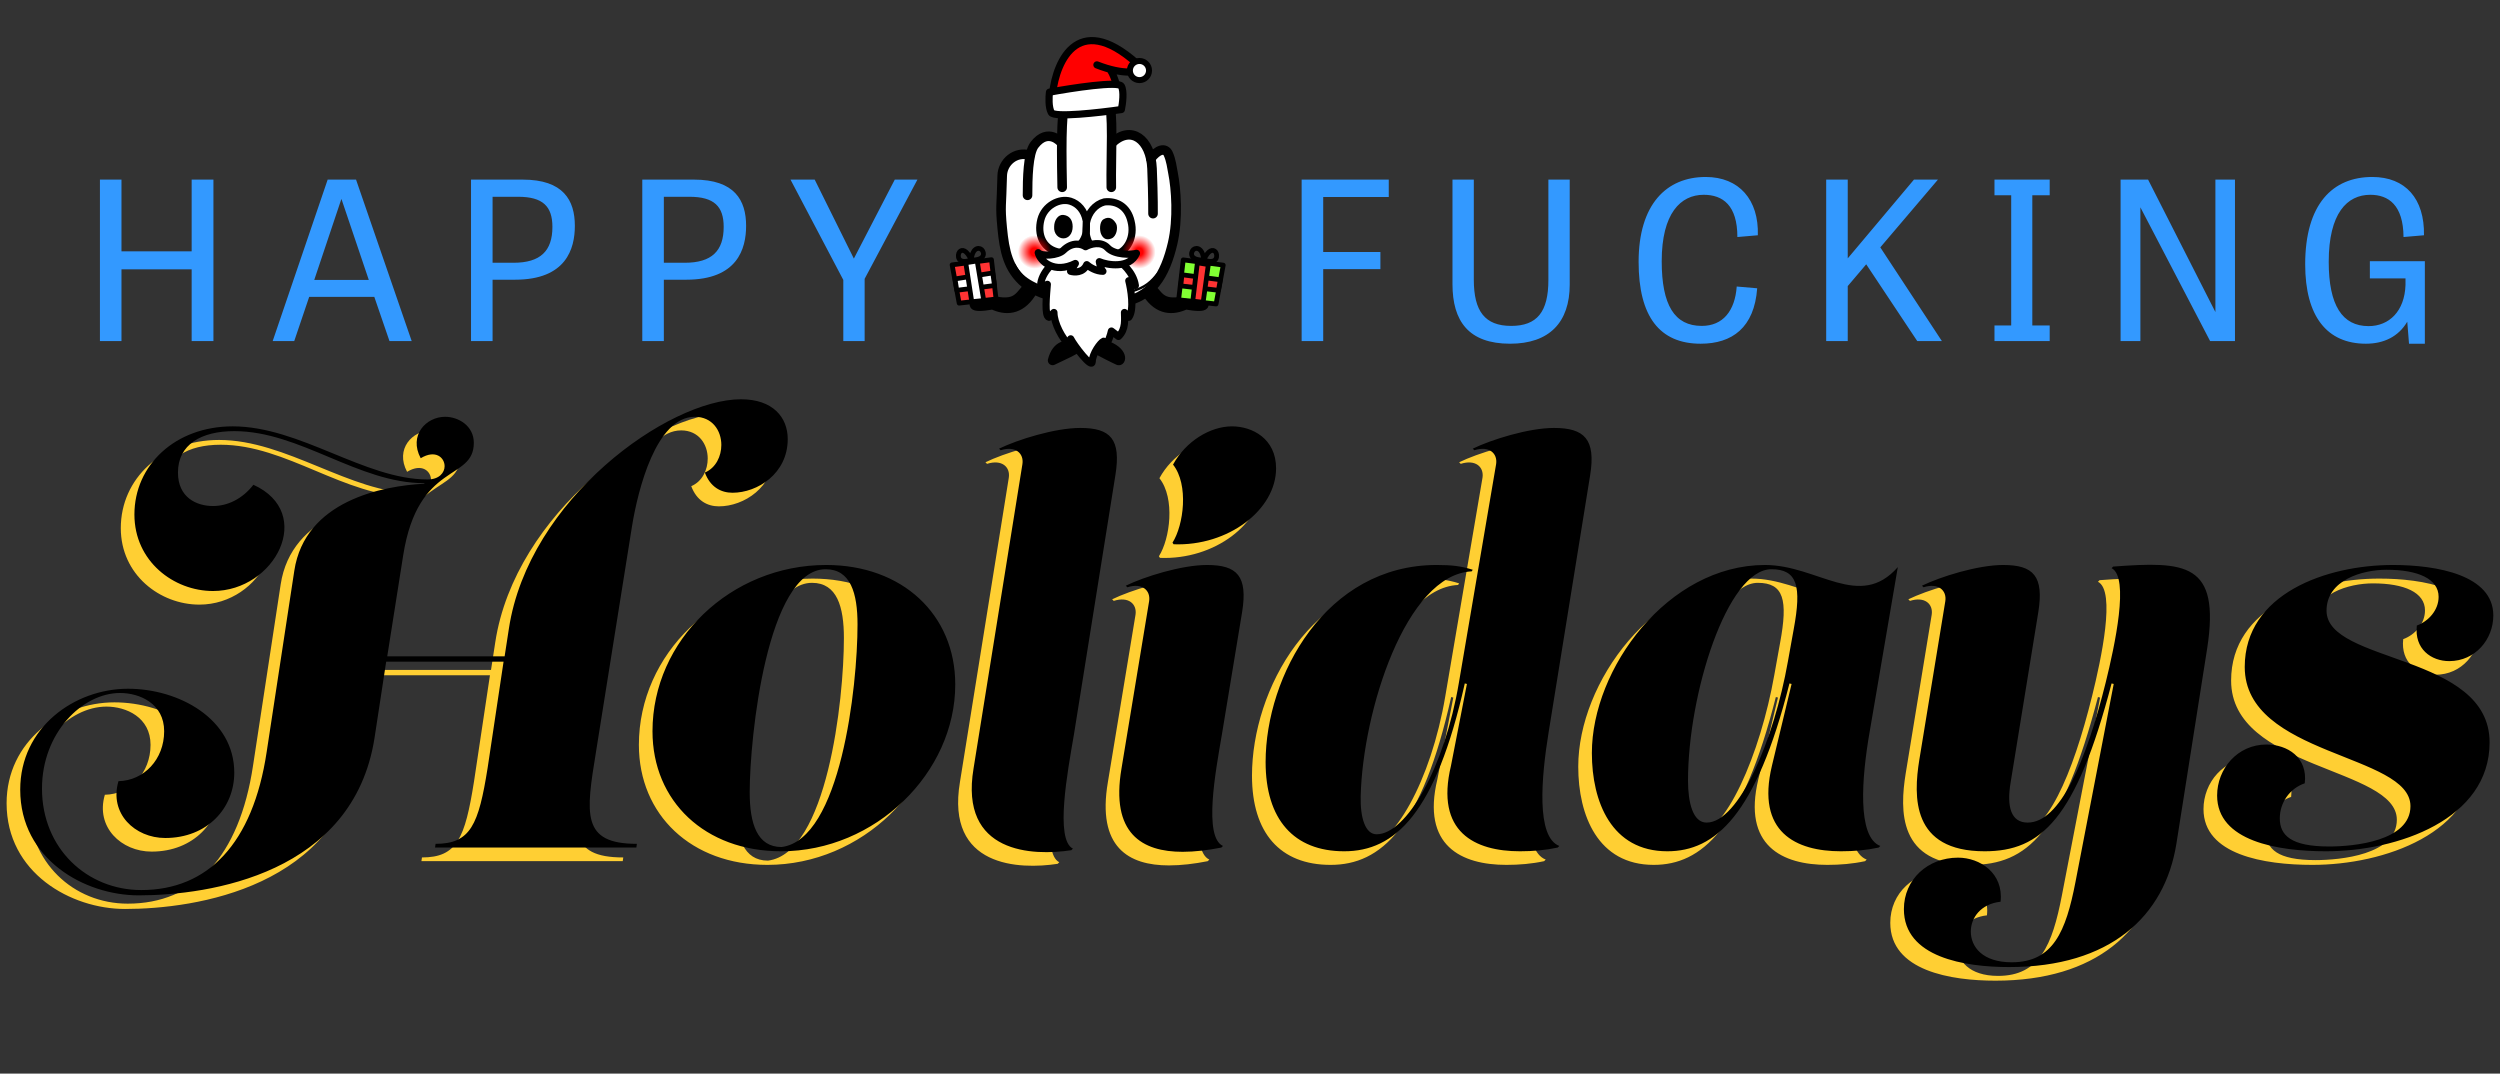 <svg width="333" height="143" viewBox="0 0 333 143" fill="none" xmlns="http://www.w3.org/2000/svg">
<rect x="0" y="0" width="333" height="143" fill="#333333" stroke="none"/>
<path d="M136.673 38.51C135.661 39.627 135.182 41.063 131.088 39.706C129.253 40.424 129.119 41.142 132.231 40.584C133.906 41.382 135.821 41.382 137.336 39.068" stroke="black" stroke-width="1.276" stroke-linecap="round" stroke-linejoin="round"/>
<path d="M129.371 34.634C127.444 35.32 127.516 33.919 127.801 33.563C128.12 33.164 128.758 33.244 129.371 34.634ZM129.371 34.634C129.476 33.164 130.274 32.845 130.752 33.244C131.151 33.643 131.273 34.681 129.371 34.634Z" stroke="black" stroke-width="0.638" stroke-linecap="round" stroke-linejoin="round"/>
<path d="M126.82 35.281L127.76 40.38L132.674 39.828L132.063 34.59L126.82 35.281Z" fill="#FF3333" stroke="black" stroke-width="0.638" stroke-linejoin="round"/>
<path d="M132.231 36.355L127.205 37.153L127.444 38.669L132.47 38.031L132.231 36.355Z" fill="white" stroke="black" stroke-width="0.638" stroke-linejoin="round"/>
<path d="M129.439 40.187L128.641 35.001L130.157 34.762L131.034 40.027L129.439 40.187Z" fill="white" stroke="black" stroke-width="0.638" stroke-linejoin="round"/>
<path d="M153.478 38.51C154.489 39.627 154.968 41.063 159.062 39.706C160.897 40.424 161.031 41.142 157.92 40.584C156.244 41.382 154.33 41.382 152.814 39.068" stroke="black" stroke-width="1.276" stroke-linecap="round" stroke-linejoin="round"/>
<path d="M162.935 35.314L161.981 40.491L156.992 39.93L157.612 34.613L162.935 35.314Z" fill="#81FF33" stroke="black" stroke-width="0.638" stroke-linejoin="round"/>
<path d="M157.439 36.596L162.545 37.262L162.295 38.67L157.28 38.077L157.439 36.596Z" fill="#FF3333" stroke="black" stroke-width="0.638" stroke-linejoin="round"/>
<path d="M160.259 40.267L160.95 35.245L159.491 35.002L158.876 40.105L160.259 40.267Z" fill="#FF3333" stroke="black" stroke-width="0.638" stroke-linejoin="round"/>
<path d="M160.34 34.634C162.267 35.32 162.195 33.919 161.91 33.563C161.591 33.164 160.953 33.244 160.34 34.634ZM160.34 34.634C160.235 33.164 159.437 32.845 158.959 33.244C158.56 33.643 158.438 34.681 160.34 34.634Z" stroke="black" stroke-width="0.638" stroke-linecap="round" stroke-linejoin="round"/>
<path d="M133.347 31.012C133.156 30.246 133.188 25.667 133.347 22.954C133.746 21.997 133.985 20.641 135.262 20.641C136.459 20.641 136.937 21.119 137.017 20.162C137.097 19.205 138.054 18.487 139.011 18.008C139.777 17.625 140.766 18.407 141.165 18.726C141.325 17.317 141.496 13.893 141.883 12.344C142.362 10.429 143.029 9.313 144.755 9.312C147.148 9.312 147.069 10.668 147.308 11.466C147.802 13.112 148.159 16.865 148.106 18.726C148.558 18.38 149.622 17.817 150.898 18.008C152.174 18.2 153.291 19.763 153.451 20.641C154.036 20.322 154.647 19.875 155.605 20.641C156.801 21.598 156.562 28.459 156.083 32.527C155.605 36.596 152.254 39.308 149.781 40.186C147.308 41.063 140.926 39.787 137.815 38.59C134.703 37.394 133.587 31.969 133.347 31.012Z" fill="white"/>
<path d="M142.202 40.268L142.841 46.171C142.229 45.852 140.766 45.852 140.208 48.006C142.25 47.048 143.08 46.65 143.319 46.41C143.559 46.171 143.08 40.268 143.08 40.268M145.393 40.427L145.473 46.171C146.484 46.809 148.716 47.899 148.983 48.006C149.382 48.165 149.701 46.57 146.59 45.772C146.335 45.262 146.431 42.9 146.431 40.507" stroke="black" stroke-width="1.276" stroke-linejoin="round"/>
<path d="M153.291 21.12C154.169 19.924 155.206 19.605 155.605 20.482C156.004 21.36 156.099 22.317 156.243 23.035C156.659 25.112 156.956 29.169 156.188 32.429C155.245 36.437 153.451 39.978 148.824 40.266C143.867 40.575 138.836 39.691 136.561 37.774C134.285 35.857 133.792 33.48 133.494 30.367C133.201 27.313 133.401 27.57 133.494 23.419C133.535 21.586 135.28 20.098 137.174 20.67" stroke="black" stroke-width="1.276" stroke-miterlimit="1.5" stroke-linecap="round" stroke-linejoin="round"/>
<path d="M141.325 18.967C141.325 18.967 139.618 16.927 137.787 19.296C136.918 20.421 136.87 23.851 136.867 26.016" stroke="black" stroke-width="1.276" stroke-miterlimit="1.5" stroke-linecap="round" stroke-linejoin="round"/>
<path d="M141.484 24.949C141.325 17.051 141.481 15.289 141.955 12.566C142.507 9.39 146.251 7.328 147.588 12.316C148.379 15.268 147.946 20.641 148.026 24.949" stroke="black" stroke-width="1.276" stroke-miterlimit="1.5" stroke-linecap="round" stroke-linejoin="round"/>
<path d="M148.106 19.046C150.659 16.573 153.291 18.567 153.451 22.459C153.611 26.352 153.582 28.459 153.582 28.459" stroke="black" stroke-width="1.276" stroke-miterlimit="1.5" stroke-linecap="round" stroke-linejoin="round"/>
<path d="M135.103 35.24C136.299 37.554 138.214 37.873 141.086 39.309C144.197 39.788 146.75 39.788 148.585 39.309M150.659 38.83C152.653 38.272 153.291 37.554 154.349 36.323" stroke="black" stroke-width="0.319" stroke-miterlimit="1.5" stroke-linecap="round" stroke-linejoin="round"/>
<path d="M146.111 37.715C146.111 35.662 143.523 34.317 143.079 37.715" stroke="black" stroke-width="0.957" stroke-linecap="round" stroke-linejoin="round"/>
<path d="M142.879 30.19C142.879 31.129 142.34 31.754 141.646 31.754C140.964 31.754 140.335 31.129 140.412 30.19C140.412 29.33 140.952 28.548 141.646 28.627C142.412 28.713 142.879 29.252 142.879 30.19Z" fill="black"/>
<path d="M148.685 29.821C148.937 30.387 148.711 31.477 148.074 31.753C147.437 32.028 146.946 31.839 146.658 31.158C146.466 30.704 146.416 29.535 147.003 29.197C147.765 28.757 148.303 29.159 148.685 29.821Z" fill="black"/>
<path d="M142.574 26.801C141.122 26.354 139.12 27.38 138.643 29.265C138.396 30.241 138.464 31.19 138.823 31.945C139.177 32.689 139.828 33.277 140.822 33.536C142.753 34.04 144.409 32.563 144.672 30.945C144.672 30.614 144.755 29.577 144.672 29.34C144.439 28.052 143.629 27.125 142.574 26.8V26.801Z" stroke="black" stroke-width="0.957" stroke-linecap="round" stroke-linejoin="round"/>
<path d="M147.093 26.897C147.931 26.793 148.706 26.962 149.322 27.379C149.941 27.797 150.434 28.489 150.659 29.498L150.661 29.512C151.178 31.546 150.161 33.478 148.626 33.874C147.428 34.118 146.511 33.849 145.866 33.332C145.209 32.807 144.791 31.988 144.674 31.066C144.674 30.934 144.714 29.737 144.714 29.657C144.979 28.274 145.9 27.211 147.093 26.897Z" stroke="black" stroke-width="0.957" stroke-linecap="round" stroke-linejoin="round"/>
<path d="M152.252 9.203C143.764 0.97 140.684 8.058 140.206 12.471C144.006 12.002 147.251 12.25 148.981 12.285C148.848 11.657 148.284 9.649 147.773 9.203C150.315 9.9 151.787 9.535 152.252 9.203Z" fill="#FF0000"/>
<path d="M146.109 8.644C149.683 10.048 151.693 9.601 152.252 9.203C143.764 0.97 140.684 8.058 140.206 12.471C144.006 12.002 147.251 12.25 148.981 12.285C148.848 11.657 148.284 9.649 147.773 9.203" stroke="black" stroke-width="0.957" stroke-linecap="round" stroke-linejoin="round"/>
<circle cx="151.776" cy="9.396" r="1.276" fill="white" stroke="black" stroke-width="0.798"/>
<path d="M140.03 14.989C139.647 14.287 139.711 12.888 139.79 12.276C142.822 11.718 148.981 10.777 149.364 11.479C149.747 12.181 149.523 13.845 149.364 14.59C146.412 15.015 140.413 15.691 140.03 14.989Z" fill="white" stroke="black" stroke-width="0.957" stroke-linecap="round" stroke-linejoin="round"/>
<circle cx="137.815" cy="33.564" r="2.234" fill="url(#paint0_radial_992_3850)"/>
<circle cx="151.696" cy="33.564" r="2.234" fill="url(#paint1_radial_992_3850)"/>
<path d="M138.627 38.352C138.435 36.629 140.196 34.975 141.1 34.363L148.599 34.443C149.37 34.895 150.976 36.246 151.231 38.033L150.354 37.395C150.62 38.432 151.12 41.24 150.354 42.261L149.781 41.623C149.781 42.447 150.004 43.857 148.983 44.814L148.04 44.096C147.934 44.601 147.61 45.691 147.163 46.011L147.003 45.452C146.604 45.612 145.487 47.127 145.487 48.164C145.487 49.221 143.014 45.957 142.616 45.133L142.456 46.011C141.499 45.117 140.382 43.059 140.382 41.623L139.729 42.261C139.091 42.133 139.398 39.23 139.504 37.873L138.627 38.352Z" fill="white" stroke="black" stroke-width="0.957" stroke-linecap="round" stroke-linejoin="round"/>
<path d="M141.644 33.341C142.842 32.169 144.064 32.49 144.596 32.862C145.207 32.516 146.654 32.064 147.547 33.022C148.441 33.979 150.739 33.952 151.377 33.74C150.483 35.846 147.441 35.309 146.431 34.856C146.484 35.175 146.654 35.878 146.909 36.133C146.016 36.133 145.154 35.601 144.755 35.255C144.245 36.404 143.053 36.266 142.601 36.133L143.24 35.096C140.431 36.5 138.559 34.83 138.293 33.66C138.746 34.192 140.926 34.043 141.644 33.341Z" fill="white" stroke="black" stroke-width="0.957" stroke-linecap="round" stroke-linejoin="round"/>
<path d="M28.429 23.924H25.528V33.477H16.181V23.924H13.31V45.432H16.181V35.879H25.528V45.432H28.429V23.924ZM43.645 23.924L36.32 45.432H39.191L41.184 39.542H49.857L51.879 45.432H54.838L47.425 23.924H43.645ZM49.124 37.286H41.858L45.462 26.532H45.491L49.124 37.286ZM65.611 37.257H68.6C75.427 37.257 76.57 33.125 76.57 30.078C76.57 26.679 75.046 23.924 69.626 23.924H62.74V45.432H65.611V37.257ZM65.611 35V26.21H69.01C72.321 26.21 73.581 27.499 73.581 30.224C73.581 33.418 71.999 35 68.395 35H65.611ZM88.424 37.257H91.412C98.24 37.257 99.382 33.125 99.382 30.078C99.382 26.679 97.859 23.924 92.438 23.924H85.552V45.432H88.424V37.257ZM88.424 35V26.21H91.823C95.134 26.21 96.394 27.499 96.394 30.224C96.394 33.418 94.811 35 91.207 35H88.424ZM115.17 37.139L122.202 23.924H119.184L113.734 34.444L108.518 23.924H105.295L112.328 37.286V45.432H115.17V37.139ZM183.869 33.565H176.251V26.239H184.983V23.924H173.379V45.432H176.251V35.85H183.869V33.565ZM206.245 37.286C206.245 41.564 204.722 43.41 201.293 43.41C197.777 43.41 196.312 41.447 196.312 37.257V23.924H193.47V37.843C193.47 42.765 195.609 45.783 201.147 45.783C206.362 45.783 209.087 42.941 209.087 37.901V23.924H206.245V37.286ZM226.673 43.41C223.039 43.41 221.34 40.626 221.34 34.795C221.34 28.408 223.86 25.946 226.936 25.946C229.486 25.946 231.419 27.353 231.419 31.572L234.144 31.338C234.291 26.62 231.654 23.573 227.2 23.573C221.955 23.573 218.263 27.236 218.263 34.883C218.263 42.179 221.076 45.783 226.526 45.783C230.716 45.783 233.676 43.644 234.057 38.399L231.332 38.165C231.097 41.388 229.515 43.41 226.673 43.41ZM246.119 23.924H243.248V45.432H246.119V38.106L248.58 35.206L255.378 45.432H258.66L250.456 32.949L258.133 23.924H254.939L246.119 34.414V23.924ZM270.704 26.005H273.019V23.924H265.664V26.005H267.891V43.351H265.664V45.432H273.019V43.351H270.704V26.005ZM297.699 45.432V23.924H295.091V41.564L286.125 23.924H282.462V45.432H285.1V27.616L294.388 45.432H297.699ZM315.666 37.081H320.413V37.96C320.295 41.447 318.244 43.439 315.49 43.439C312.003 43.439 310.186 40.685 310.186 34.883C310.186 28.378 312.648 25.946 315.724 25.946C318.156 25.946 320.12 27.323 320.149 31.572L322.874 31.338C322.962 26.474 320.413 23.573 315.988 23.573C310.714 23.573 307.051 27.177 307.051 35.206C307.051 42.179 309.981 45.783 315.138 45.783C317.512 45.783 319.475 44.846 320.647 42.853L320.881 45.783H322.991V34.795H315.666V37.081Z" fill="#3399FF"/>
<path d="M63.138 104.095C61.936 111.665 60.874 114.212 56.205 114.212L56.134 114.707H82.948L83.019 114.212C75.59 114.212 76.227 110.25 77.571 101.972L82.382 71.833C83.161 67.092 85.566 57.329 90.731 57.329C93.066 57.329 94.268 59.169 94.268 61.079C94.268 62.565 93.561 64.121 92.075 64.758C92.783 66.668 94.198 67.446 95.754 67.446C99.079 67.446 103.112 64.899 103.112 60.3C103.112 57.4 101.131 54.994 96.886 54.994C87.193 54.994 68.586 68.295 65.968 85.558L65.402 89.237H49.767L51.889 75.795C53.87 63.201 61.299 65.96 61.299 60.796C61.299 58.532 59.247 57.329 57.478 57.329C54.931 57.329 52.597 59.805 54.224 62.847C56.205 61.645 57.408 62.777 57.408 63.909C57.408 64.758 56.7 65.677 55.144 65.677C46.724 65.677 38.164 58.602 29.178 58.602C21.538 58.602 16.09 63.767 16.09 70.347C16.09 76.573 21.325 80.535 26.561 80.535C34.839 80.535 40.215 70.135 31.938 66.385C30.452 68.295 28.471 69.215 26.561 69.215C24.368 69.215 21.891 68.083 21.891 64.758C21.891 61.008 25.004 59.239 29.391 59.239C38.164 59.239 45.876 66.173 54.719 66.173V66.243C49.13 66.526 38.8 68.507 37.386 77.846L33.706 101.972C31.867 114.212 25.853 120.367 17.01 120.367C9.793 120.367 3.779 114.849 3.779 106.854C3.779 99.425 9.156 94.119 14.18 94.119C16.797 94.119 20.052 95.534 20.052 99.213C20.052 102.963 17.363 105.793 13.967 105.863C12.694 110.179 16.161 113.434 20.193 113.434C25.783 113.434 29.391 109.472 29.391 104.731C29.391 97.586 22.033 93.553 15.241 93.553C8.095 93.553 0.879 98.718 0.879 106.995C0.879 116.264 9.439 121.075 16.656 121.075C26.136 121.075 45.239 118.174 48.069 100.133L49.625 89.945H65.261L63.138 104.095ZM108.234 77.068C95.499 77.068 85.099 87.115 85.099 99.213C85.099 108.552 92.103 115.202 102.22 115.202C114.813 115.202 125.426 104.731 125.426 92.987C125.426 83.648 118.351 77.068 108.234 77.068ZM102.291 114.636C99.036 114.636 98.046 111.523 98.046 107.349C98.046 99.991 100.38 77.634 108.163 77.634C111.488 77.634 112.408 80.818 112.408 84.992C112.408 93.341 110.144 113.646 102.291 114.636ZM127.865 104.165C125.954 115.556 135.788 115.839 140.882 115.061L141.095 114.849C138.689 113.646 140.387 104.59 141.236 99.637L146.755 65.111C147.533 60.3 146.118 58.815 142.085 58.815C138.689 58.815 133.737 60.371 131.26 61.574L131.473 61.786C133.454 61.15 134.586 62.211 134.373 63.626L127.865 104.165ZM147.572 104.165C146.086 112.868 150.331 115.273 155.708 115.273C157.336 115.273 159.104 115.061 160.873 114.707L161.085 114.495C158.468 113.292 160.095 104.59 160.944 99.637L163.632 83.365C164.411 78.554 162.996 77.068 158.963 77.068C155.567 77.068 150.614 78.625 148.138 79.827L148.35 80.04C150.331 79.403 151.463 80.464 151.251 81.879L147.572 104.165ZM154.506 74.309C161.793 74.592 168.16 69.71 168.16 64.192C168.16 60.23 164.977 58.602 162.288 58.602C159.387 58.602 156.133 60.584 154.435 63.697C156.557 66.385 155.85 71.762 154.364 74.097L154.506 74.309ZM209.993 65.111C210.771 60.3 209.215 58.815 205.182 58.815C201.786 58.815 196.833 60.371 194.357 61.574L194.569 61.786C196.55 61.15 197.682 62.211 197.47 63.626L192.518 92.704C190.607 104.095 185.513 112.938 181.551 112.938C180.066 112.938 179.358 110.816 179.429 107.844C179.712 96.524 185.443 78.342 194.216 77.917L194.357 77.705C192.801 77.21 191.527 77.068 189.546 77.068C174.759 77.068 166.765 91.855 166.765 103.316C166.765 110.957 170.514 115.202 177.236 115.202C183.957 115.202 189.405 110.25 193.296 92.845L193.579 92.916L191.456 103.812C189.334 112.655 194.64 115.202 200.654 115.202C202.352 115.202 204.05 115.061 205.677 114.707L205.889 114.495C202.776 113.292 203.484 105.368 204.474 99.284L209.993 65.111ZM234.137 77.634C237.603 77.634 238.169 79.898 237.108 85.629L236.33 89.945C234.49 100.345 229.821 111.382 225.505 111.382C223.666 111.382 223.029 108.693 223.029 105.793C223.029 94.19 228.264 77.634 234.137 77.634ZM250.975 77.351C245.881 83.153 240.292 77.068 233.288 77.068C220.341 77.068 210.223 90.864 210.223 102.114C210.223 108.623 212.841 115.202 220.27 115.202C226.637 115.202 232.085 110.462 236.542 92.845L236.825 92.916L234.207 103.812C232.085 112.655 237.391 115.202 243.405 115.202C245.103 115.202 246.801 115.061 248.428 114.707L248.64 114.495C245.527 113.292 246.164 105.368 247.225 99.284L250.975 77.351ZM292.183 88.176C293.952 76.714 289.282 76.573 279.66 77.28L279.448 77.493C281.854 78.695 279.873 87.822 278.67 92.704C276.052 103.246 272.585 111.382 268.27 111.382C266.076 111.382 265.44 109.33 266.006 106.005L269.685 83.365C270.463 78.554 269.048 77.068 265.015 77.068C261.619 77.068 256.667 78.625 254.19 79.827L254.403 80.04C256.384 79.403 257.516 80.464 257.303 81.879L253.837 103.033C253.058 107.915 252.775 115.202 262.539 115.202C270.038 115.202 274.708 110.957 279.448 92.845L279.731 92.916L274.637 119.306C273.364 125.885 271.666 129.989 266.147 129.989C262.256 129.989 260.699 127.937 260.699 125.885C260.699 124.046 262.044 122.207 264.661 121.924C265.086 118.103 261.902 116.051 259.001 116.051C254.969 116.051 251.785 118.952 251.785 122.914C251.785 129.352 259.921 130.626 265.793 130.626C279.236 130.626 286.523 123.905 288.08 114.212L292.183 88.176ZM308.01 115.202C317.561 115.202 329.801 110.957 329.801 100.699C329.801 88.813 308.081 90.228 308.081 83.153C308.081 79.049 312.892 77.705 316.075 77.705C320.25 77.705 323.009 78.908 323.009 81.313C323.009 83.082 321.665 84.568 320.108 85.134C319.754 88.247 322.018 89.874 324.424 89.874C327.891 89.874 330.296 86.973 330.296 83.789C330.296 78.412 322.797 77.068 316.924 77.068C308.081 77.068 297.185 80.889 297.185 90.652C297.185 102.538 319.259 102.184 319.259 109.189C319.259 113.858 311.689 114.566 308.434 114.566C303.341 114.566 301.855 113.08 301.855 110.816C301.855 108.764 303.128 106.854 305.18 106.146C305.604 102.68 302.845 100.982 300.086 100.982C296.195 100.982 293.506 104.236 293.506 107.774C293.506 113.858 301.572 115.202 308.01 115.202Z" fill="#FFCF33"/>
<path d="M64.952 102.282C63.75 109.852 62.688 112.399 58.019 112.399L57.948 112.895H84.762L84.833 112.399C77.404 112.399 78.041 108.437 79.385 100.16L84.196 70.02C84.975 65.28 87.38 55.517 92.545 55.517C94.879 55.517 96.082 57.356 96.082 59.266C96.082 60.752 95.375 62.308 93.889 62.945C94.597 64.855 96.011 65.634 97.568 65.634C100.893 65.634 104.926 63.087 104.926 58.488C104.926 55.587 102.945 53.182 98.7 53.182C89.007 53.182 70.4 66.483 67.782 83.746L67.216 87.425H51.581L53.703 73.982C55.684 61.389 63.113 64.148 63.113 58.983C63.113 56.719 61.061 55.517 59.292 55.517C56.745 55.517 54.411 57.993 56.038 61.035C58.019 59.832 59.222 60.964 59.222 62.096C59.222 62.945 58.514 63.865 56.958 63.865C48.538 63.865 39.978 56.79 30.992 56.79C23.352 56.79 17.904 61.955 17.904 68.534C17.904 74.76 23.139 78.722 28.375 78.722C36.653 78.722 42.029 68.322 33.752 64.572C32.266 66.483 30.285 67.402 28.375 67.402C26.181 67.402 23.705 66.27 23.705 62.945C23.705 59.196 26.818 57.427 31.205 57.427C39.978 57.427 47.689 64.36 56.533 64.36V64.431C50.944 64.714 40.614 66.695 39.2 76.034L35.52 100.16C33.681 112.399 27.667 118.555 18.823 118.555C11.607 118.555 5.593 113.036 5.593 105.041C5.593 97.613 10.97 92.306 15.994 92.306C18.611 92.306 21.866 93.721 21.866 97.4C21.866 101.15 19.177 103.98 15.781 104.051C14.508 108.367 17.974 111.621 22.007 111.621C27.596 111.621 31.205 107.659 31.205 102.919C31.205 95.773 23.847 91.74 17.055 91.74C9.909 91.74 2.693 96.905 2.693 105.183C2.693 114.451 11.253 119.262 18.47 119.262C27.95 119.262 47.053 116.361 49.883 98.32L51.439 88.132H67.075L64.952 102.282ZM110.048 75.256C97.313 75.256 86.912 85.302 86.912 97.4C86.912 106.739 93.917 113.39 104.034 113.39C116.627 113.39 127.24 102.919 127.24 91.174C127.24 81.835 120.165 75.256 110.048 75.256ZM104.105 112.824C100.85 112.824 99.86 109.711 99.86 105.537C99.86 98.179 102.194 75.822 109.977 75.822C113.302 75.822 114.222 79.005 114.222 83.18C114.222 91.528 111.958 111.833 104.105 112.824ZM129.678 102.353C127.768 113.744 137.602 114.027 142.696 113.248L142.909 113.036C140.503 111.833 142.201 102.777 143.05 97.825L148.569 63.299C149.347 58.488 147.932 57.002 143.899 57.002C140.503 57.002 135.551 58.559 133.074 59.761L133.287 59.974C135.268 59.337 136.4 60.398 136.187 61.813L129.678 102.353ZM149.386 102.353C147.9 111.055 152.145 113.461 157.522 113.461C159.15 113.461 160.918 113.248 162.687 112.895L162.899 112.682C160.282 111.48 161.909 102.777 162.758 97.825L165.446 81.552C166.225 76.741 164.81 75.256 160.777 75.256C157.381 75.256 152.428 76.812 149.952 78.015L150.164 78.227C152.145 77.59 153.277 78.652 153.065 80.067L149.386 102.353ZM156.32 72.496C163.607 72.779 169.974 67.898 169.974 62.379C169.974 58.417 166.791 56.79 164.102 56.79C161.201 56.79 157.947 58.771 156.249 61.884C158.371 64.572 157.664 69.949 156.178 72.284L156.32 72.496ZM211.807 63.299C212.585 58.488 211.029 57.002 206.996 57.002C203.6 57.002 198.647 58.559 196.171 59.761L196.383 59.974C198.364 59.337 199.496 60.398 199.284 61.813L194.332 90.891C192.421 102.282 187.327 111.126 183.365 111.126C181.88 111.126 181.172 109.003 181.243 106.032C181.526 94.712 187.257 76.529 196.03 76.105L196.171 75.892C194.615 75.397 193.341 75.256 191.36 75.256C176.573 75.256 168.579 90.042 168.579 101.504C168.579 109.145 172.328 113.39 179.05 113.39C185.771 113.39 191.219 108.437 195.11 91.033L195.393 91.104L193.27 101.999C191.148 110.843 196.454 113.39 202.468 113.39C204.166 113.39 205.864 113.248 207.491 112.895L207.703 112.682C204.59 111.48 205.298 103.556 206.288 97.471L211.807 63.299ZM235.951 75.822C239.417 75.822 239.983 78.086 238.922 83.816L238.144 88.132C236.304 98.532 231.635 109.569 227.319 109.569C225.48 109.569 224.843 106.881 224.843 103.98C224.843 92.377 230.078 75.822 235.951 75.822ZM252.789 75.539C247.695 81.34 242.106 75.256 235.102 75.256C222.154 75.256 212.037 89.052 212.037 100.301C212.037 106.81 214.655 113.39 222.084 113.39C228.451 113.39 233.899 108.65 238.356 91.033L238.639 91.104L236.021 101.999C233.899 110.843 239.205 113.39 245.219 113.39C246.917 113.39 248.615 113.248 250.242 112.895L250.454 112.682C247.341 111.48 247.978 103.556 249.039 97.471L252.789 75.539ZM293.997 86.363C295.766 74.902 291.096 74.76 281.474 75.468L281.262 75.68C283.668 76.883 281.687 86.01 280.484 90.891C277.866 101.433 274.399 109.569 270.084 109.569C267.89 109.569 267.254 107.518 267.82 104.192L271.499 81.552C272.277 76.741 270.862 75.256 266.829 75.256C263.433 75.256 258.481 76.812 256.004 78.015L256.217 78.227C258.198 77.59 259.33 78.652 259.117 80.067L255.651 101.221C254.872 106.103 254.589 113.39 264.353 113.39C271.852 113.39 276.522 109.145 281.262 91.033L281.545 91.104L276.451 117.493C275.178 124.073 273.48 128.176 267.961 128.176C264.07 128.176 262.513 126.125 262.513 124.073C262.513 122.233 263.858 120.394 266.475 120.111C266.9 116.291 263.716 114.239 260.815 114.239C256.783 114.239 253.599 117.14 253.599 121.102C253.599 127.54 261.735 128.813 267.607 128.813C281.05 128.813 288.337 122.092 289.894 112.399L293.997 86.363ZM309.824 113.39C319.375 113.39 331.615 109.145 331.615 98.886C331.615 87 309.895 88.415 309.895 81.34C309.895 77.237 314.706 75.892 317.889 75.892C322.064 75.892 324.823 77.095 324.823 79.501C324.823 81.269 323.479 82.755 321.922 83.321C321.568 86.434 323.832 88.061 326.238 88.061C329.705 88.061 332.11 85.161 332.11 81.977C332.11 76.6 324.611 75.256 318.738 75.256C309.895 75.256 298.999 79.076 298.999 88.84C298.999 100.726 321.073 100.372 321.073 107.376C321.073 112.046 313.503 112.753 310.248 112.753C305.154 112.753 303.669 111.267 303.669 109.003C303.669 106.952 304.942 105.041 306.994 104.334C307.418 100.867 304.659 99.169 301.9 99.169C298.009 99.169 295.32 102.424 295.32 105.961C295.32 112.046 303.386 113.39 309.824 113.39Z" fill="black"/>
<defs>
<radialGradient id="paint0_radial_992_3850" cx="0" cy="0" r="1" gradientUnits="userSpaceOnUse" gradientTransform="translate(137.815 33.564) rotate(90) scale(2.234)">
<stop offset="0.24" stop-color="#FF0000"/>
<stop offset="1" stop-color="#FF0000" stop-opacity="0"/>
</radialGradient>
<radialGradient id="paint1_radial_992_3850" cx="0" cy="0" r="1" gradientUnits="userSpaceOnUse" gradientTransform="translate(151.696 33.564) rotate(90) scale(2.234)">
<stop offset="0.24" stop-color="#FF0000"/>
<stop offset="1" stop-color="#FF0000" stop-opacity="0"/>
</radialGradient>
</defs>
</svg>

